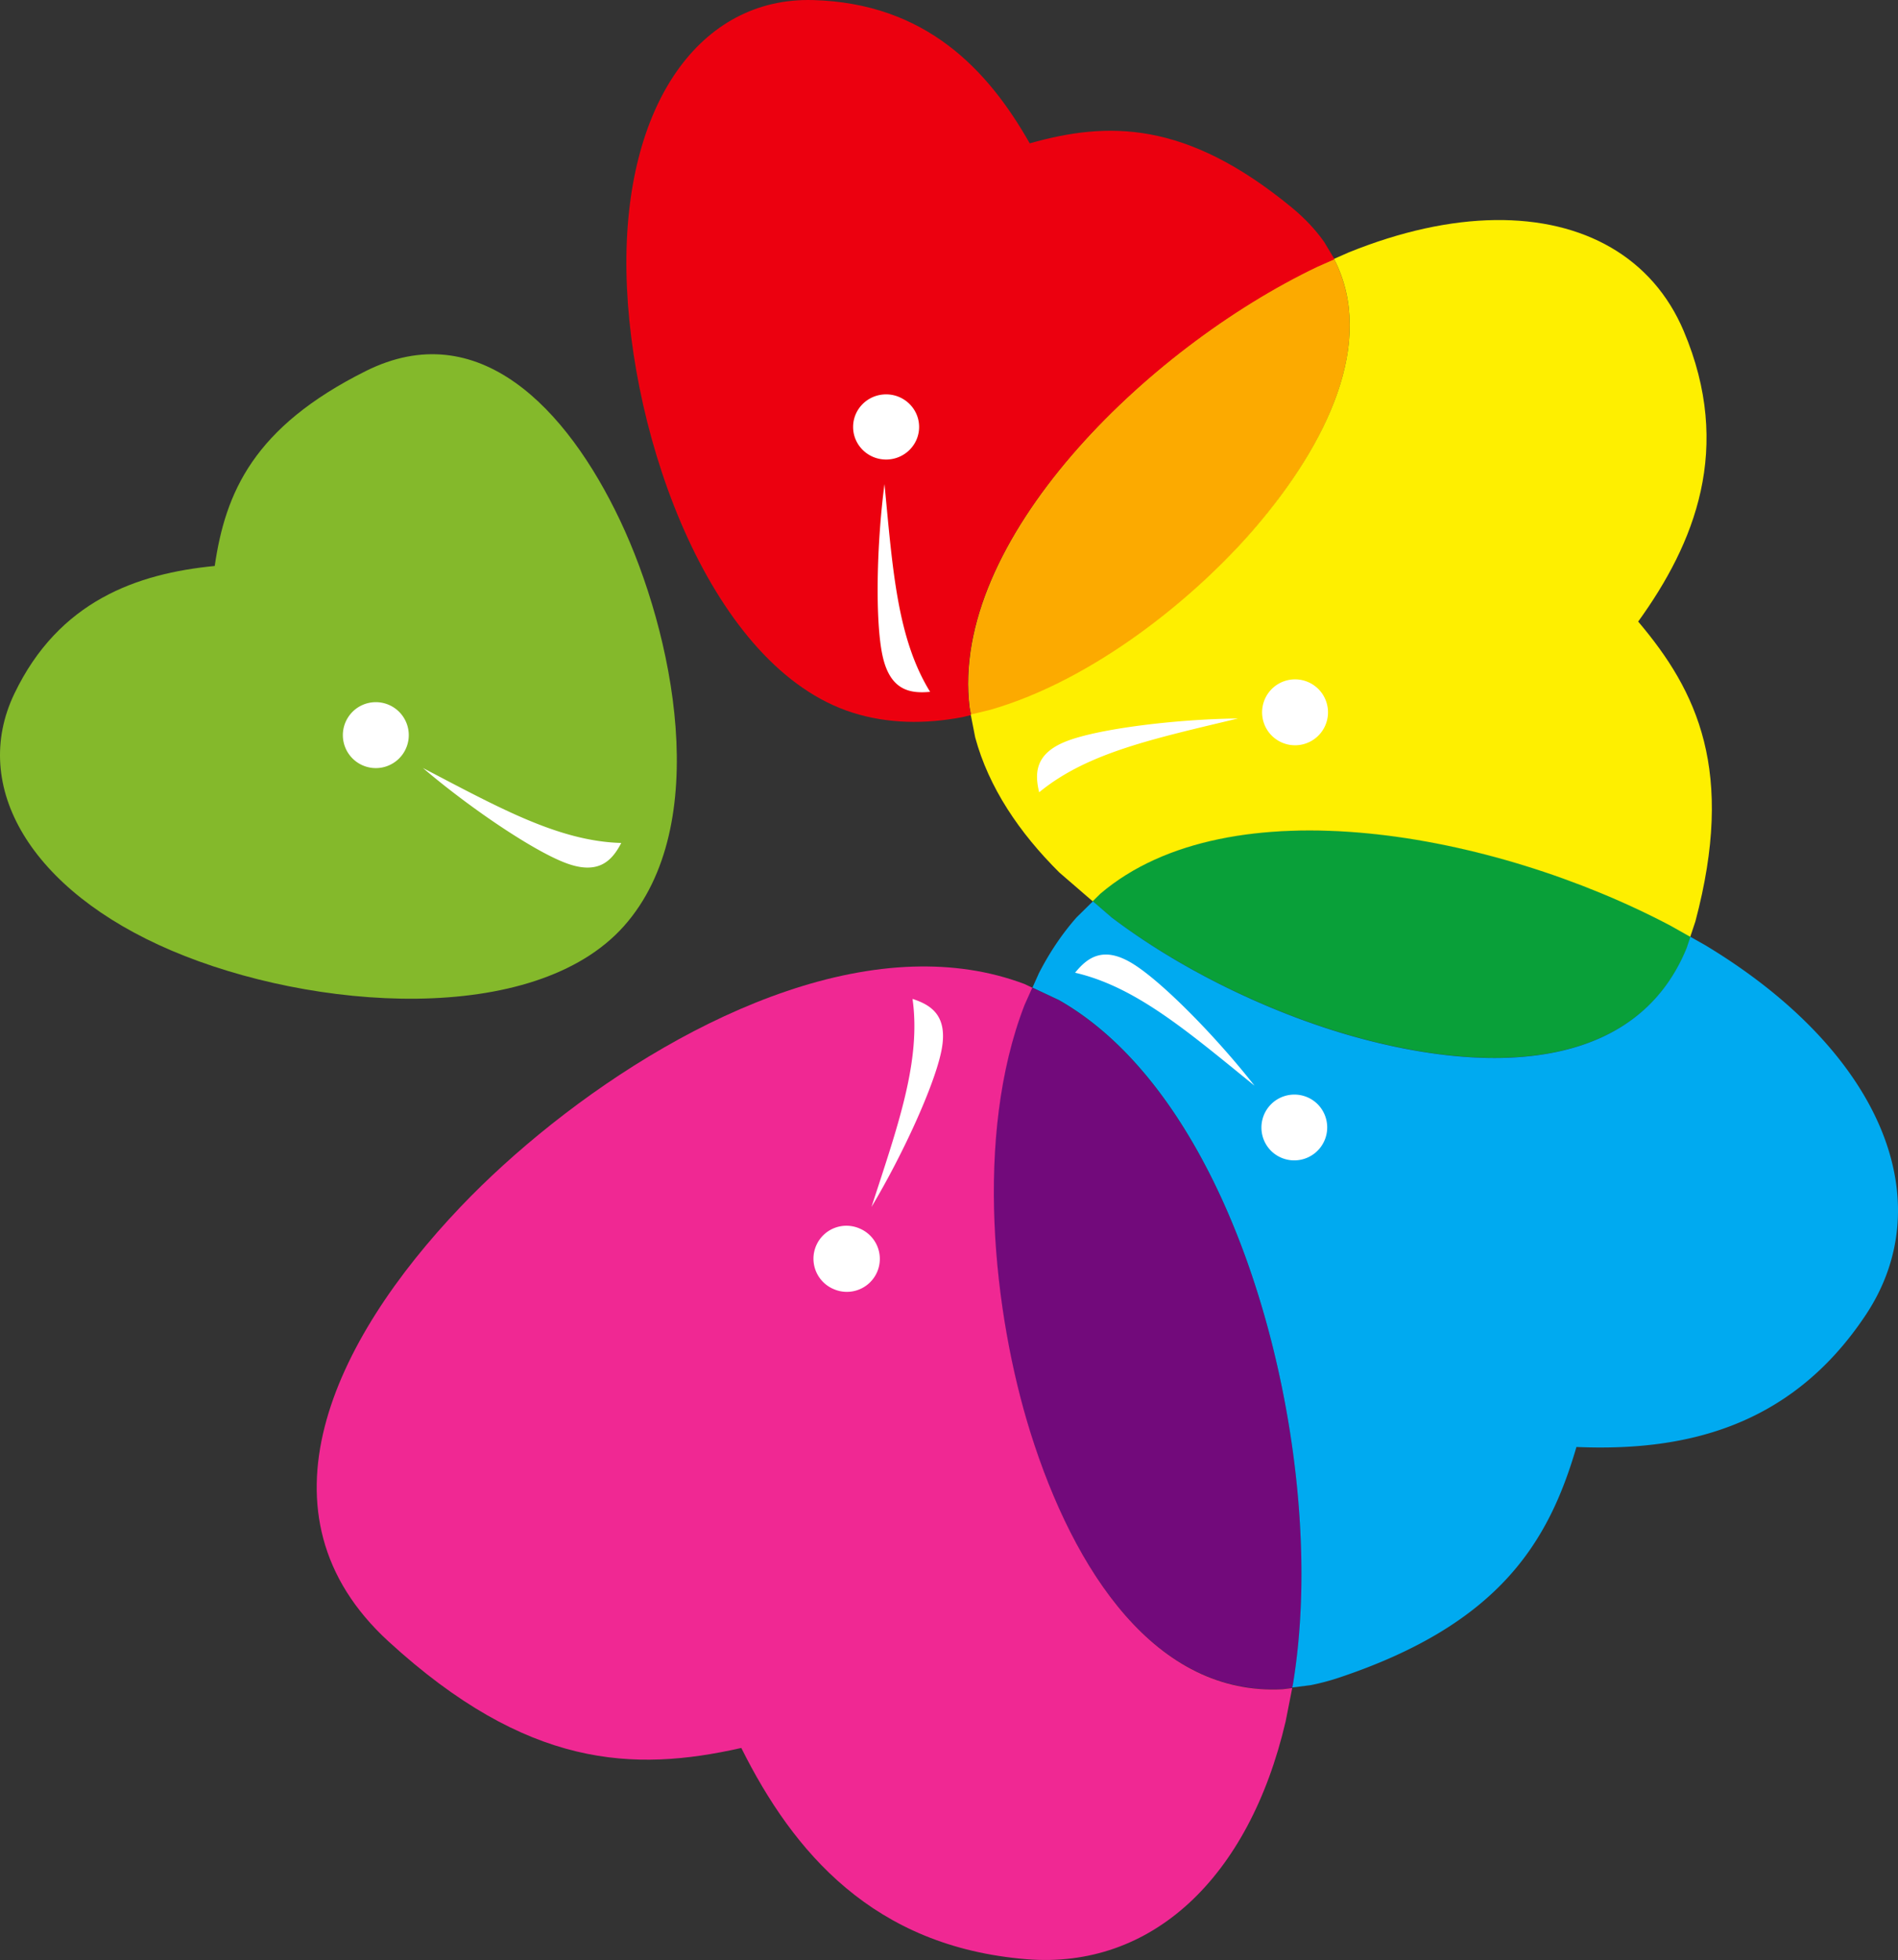 <svg xmlns="http://www.w3.org/2000/svg" width="484.311" height="500" overflow="hidden"><rect width="100%" height="100%" fill="#333333" stroke="none"/><g fill-rule="evenodd"><path fill="#fcaa00" d="m340.382 66.062.21.35c10.472 20.932-1.98 46.86-20.242 68.235-15.451 18.087-41.263 38.979-67.528 46.569l-5.024 1.21-.382-1.955c-5.16-42.371 44.922-91.572 88.58-112.468z" style="stroke-width:.216"/><path fill="#0a9f39" d="M333.228 211.792c30.876-.214 66.012 9.963 93.208 24.324l4.983 2.807-.955 2.856c-13.01 31.745-50.926 32.422-86.248 22.271-18.838-5.412-41.787-15.781-60.673-30.088l-4.759-4.106 1.985-1.95c13.182-11.213 31.873-15.974 52.459-16.114z" style="fill:#09a039;fill-opacity:1;stroke-width:.216"/><path fill="#720a7b" d="m263.348 251.943 6.745 3.17c42.429 24.07 63.886 98.797 61.889 153.583-.266 7.306-.95 14.256-2.019 20.819l-.2 1.027-2.403.305c-32.39 1.753-53.37-30.054-64.476-65.445-9.518-30.333-14.477-75.656-1.52-109.03z" style="fill:#720a7b;fill-opacity:1;stroke-width:.216"/><path fill="#ec000f" d="M207.455.017c28.691.802 44.56 17.634 55.298 36.55 19.874-5.611 39.751-5.932 66.839 16.35 3.387 2.786 6.136 5.741 8.31 8.832l2.627 4.385-4.396 1.94c-43.743 20.88-93.925 70.048-88.756 112.391l.384 1.954-2.15.517c-9.57 1.83-19.083 1.71-28.06-1.135-35.904-11.381-56.981-69.732-57.702-112.533-.721-42.801 18.914-70.052 47.606-69.25z" style="fill:#ec000f;fill-opacity:1;stroke-width:.216"/><path fill="#feef00" d="M381.485 56.138c22.701-.297 40.23 9.606 48.144 28.305 12.662 29.918 2.8 54.172-11.617 74.124 15.116 17.826 24.79 38.14 14.594 76.509l-1.306 3.914-4.979-2.809c-45.28-23.931-112.597-36.24-145.522-8.206l-1.982 1.95-8.506-7.347c-10.205-10.13-18.027-21.7-21.47-34.458l-1.145-5.843 5.028-1.21c26.296-7.581 52.133-28.447 67.602-46.512 18.282-21.349 30.747-47.246 20.263-68.152l-.209-.35 3.724-1.643c13.383-5.425 26.03-8.124 37.381-8.272z" style="stroke-width:.216"/><path fill="#84b92b" d="m278.882 229.923 4.754 4.101c18.862 14.294 41.783 24.655 60.6 30.065 35.278 10.14 73.15 9.463 86.146-22.254l.952-2.854 3.765 2.125c44.89 27.025 60.428 65.088 40.976 94.346-19.45 29.26-47.217 34.807-73.817 33.678-7.077 24.27-19.644 45.108-60.347 58.765a60.051 60.051 0 0 1-7.455 1.993l-4.706.596.203-1.028c1.066-6.56 1.746-13.51 2.012-20.811 1.992-54.772-19.424-129.48-61.777-153.543l-6.732-3.167 1.635-3.651c2.666-5.199 5.861-10.002 9.646-14.288z" style="fill:#00aaf0;fill-opacity:1;stroke-width:.216"/><path fill="#f02893" d="M233.027 246.59c9.78-.307 19.333 1.023 28.363 4.425l2.019.95-1.982 4.428c-12.938 33.385-7.988 78.724 1.518 109.067 11.092 35.402 32.044 67.217 64.39 65.464l2.4-.302-1.682 8.528c-9.38 40.116-34.331 63.238-66.095 60.654-39.093-3.178-59.523-27.301-72.802-53.892-27.53 6.21-54.674 5.202-90.02-27.172-35.345-32.375-14.231-76.658 18.41-110.894 26.521-27.818 73.108-59.925 115.48-61.257z" style="stroke-width:.216"/><path fill="#84b92b" d="M159.23 236.226c-22.88 25.745-79.457 21.613-115.465 6.272-36.01-15.341-51.451-41.891-40.093-65.552 11.358-23.662 31.326-30.644 51.12-32.567 2.72-18.688 9.858-35.405 38.554-49.727 28.698-14.322 51.302 9.483 64.864 38.083 13.562 28.6 23.9 77.749 1.02 103.491z" style="stroke-width:.216"/><path fill="#fff" d="M217.688 108.916c0-4.59 3.77-8.311 8.42-8.311s8.42 3.72 8.42 8.311c0 4.59-3.77 8.312-8.42 8.312s-8.42-3.721-8.42-8.312zM237.334 176.49c-8.407-13.652-9.538-31.158-11.639-53.001-2.02 15.338-2.424 35.012-.486 43.846 1.941 8.833 7.032 9.636 12.125 9.155zM329.279 173.39a8.407 8.407 0 0 1 9.503 7.147 8.407 8.407 0 0 1-7.146 9.504 8.41 8.41 0 0 1-9.505-7.147 8.41 8.41 0 0 1 7.148-9.504zM265.162 202.118c12.312-10.155 29.44-13.713 50.717-18.828-15.426.162-34.908 2.516-43.362 5.654-8.452 3.138-8.538 8.245-7.355 13.174zM336.116 281.58a8.409 8.409 0 1 1-11.785 11.998 8.409 8.409 0 0 1 11.785-11.997zM274.326 248.144c15.549 3.6 28.787 15.036 45.784 28.819-9.508-12.148-23.221-26.186-30.853-30.99-7.63-4.803-11.738-1.765-14.93 2.17zM223.81 324.497c-1.85 4.26-6.802 6.216-11.062 4.366a8.409 8.409 0 1 1 6.697-15.425 8.408 8.408 0 0 1 4.365 11.06zM232.85 254.825c2.217 15.804-3.707 32.265-10.473 53.075 7.93-13.234 16.11-31.071 17.856-39.916 1.744-8.847-2.565-11.591-7.383-13.159zM91.317 194.587a8.408 8.408 0 0 1-2.472-11.632 8.409 8.409 0 1 1 2.472 11.632zM158.53 215.043c-15.955-.431-31.205-9-50.607-19.119 11.736 10.011 27.973 21.034 36.408 24.219 8.434 3.186 11.854-.607 14.199-5.1z" style="stroke-width:.216"/></g></svg>